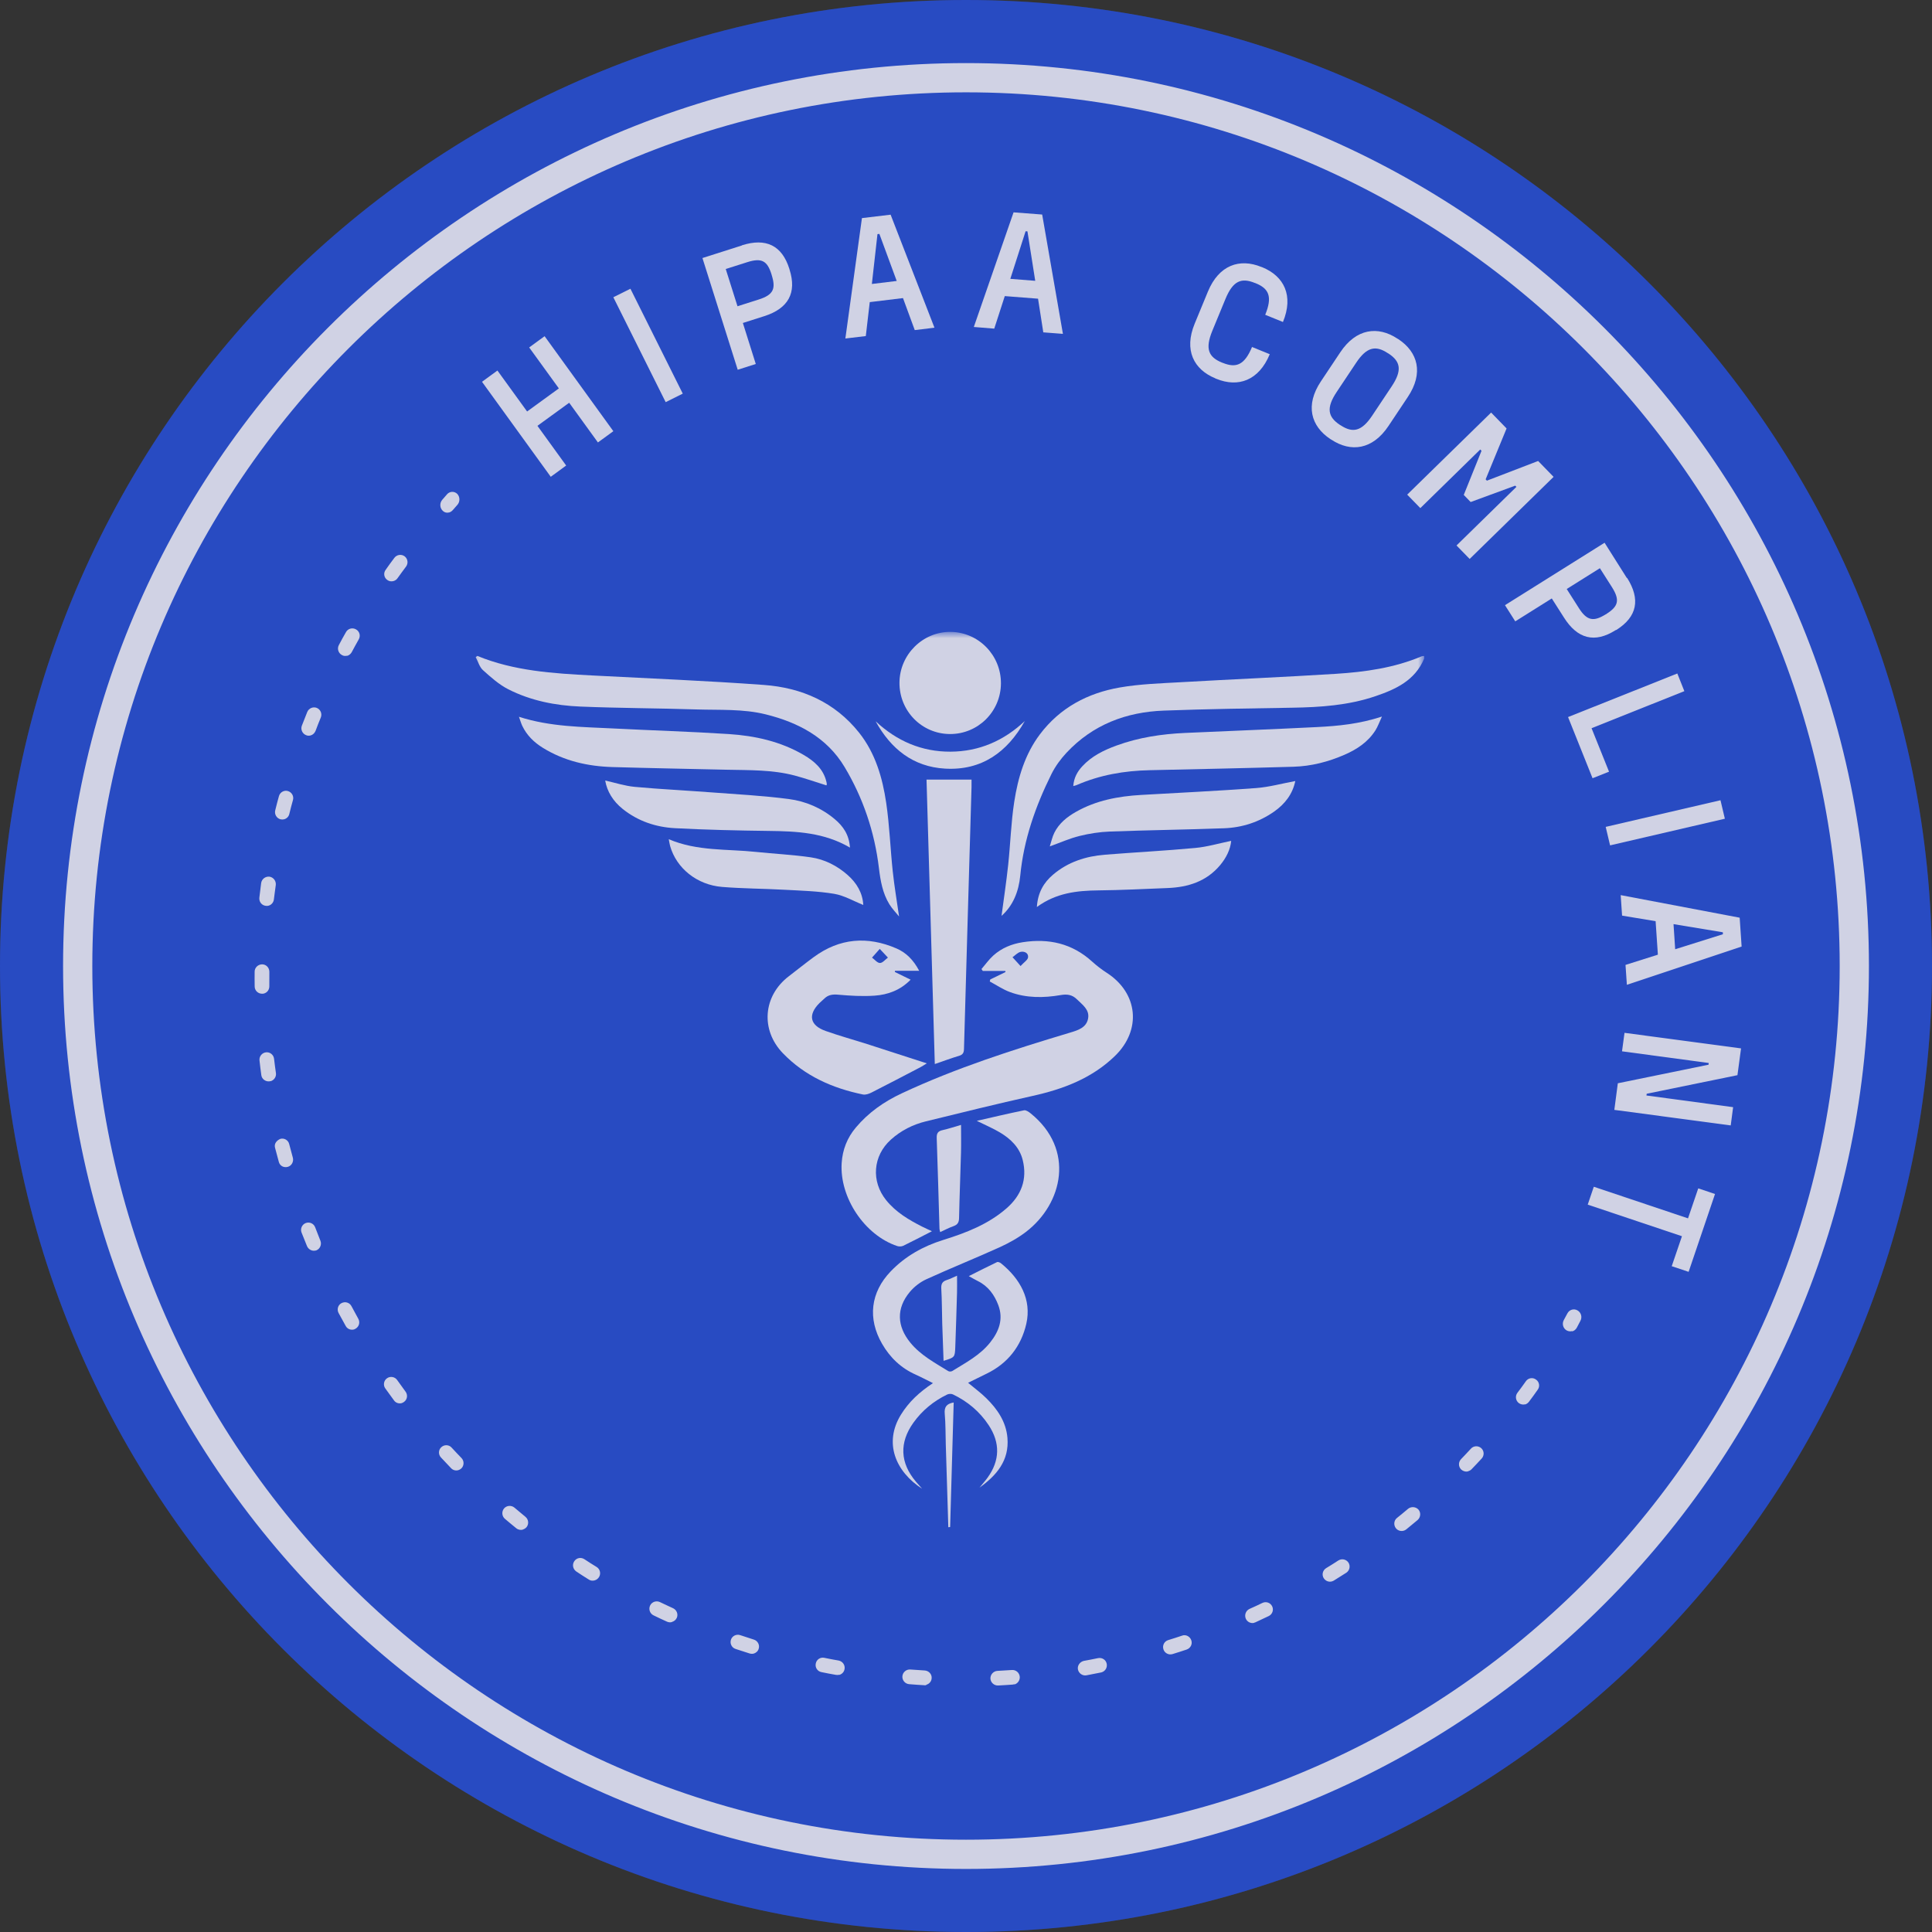 <svg width="280" height="280" viewBox="0 0 280 280" fill="none" xmlns="http://www.w3.org/2000/svg">
<rect x="0" y="0" width="280" height="280" fill="#333333" stroke="none"/>
<path d="M280 140C280 62.68 217.32 0 140 0C62.68 0 0 62.68 0 140C0 217.32 62.68 280 140 280C217.32 280 280 217.32 280 140Z" fill="#325CED"/>
<path d="M280 140C280 62.68 217.32 0 140 0C62.68 0 0 62.68 0 140C0 217.32 62.68 280 140 280C217.32 280 280 217.32 280 140Z" fill="#020617" fill-opacity="0.2"/>
<path d="M227.847 192.911C227.577 192.986 227.301 192.948 227.043 192.812C226.518 192.498 226.346 191.834 226.649 191.29L227.161 190.345C227.442 189.807 228.1 189.602 228.625 189.916C229.146 190.208 229.344 190.888 229.04 191.432L228.519 192.426C228.367 192.698 228.128 192.88 227.858 192.954L227.847 192.911Z" fill="#FAF3EC" fill-opacity="0.8"/>
<path d="M169.898 239.731C169.345 239.879 168.779 239.569 168.61 239.023C168.436 238.454 168.74 237.869 169.308 237.694C169.979 237.494 170.644 237.271 171.309 237.05C171.845 236.84 172.458 237.159 172.652 237.721C172.847 238.283 172.543 238.868 171.98 239.064C171.295 239.292 170.63 239.513 169.939 239.72L169.898 239.731ZM159.629 242.371C159.629 242.371 159.588 242.383 159.567 242.387C158.86 242.533 158.168 242.654 157.46 242.799C156.896 242.906 156.329 242.51 156.222 241.946C156.115 241.381 156.517 240.835 157.075 240.708C157.768 240.587 158.455 240.448 159.142 240.307C159.726 240.195 160.283 240.551 160.395 241.136C160.502 241.698 160.162 242.228 159.629 242.371ZM181.786 235.188C181.295 235.318 180.771 235.085 180.552 234.596C180.322 234.066 180.548 233.433 181.074 233.182C181.722 232.9 182.345 232.602 182.967 232.304C183.493 232.053 184.124 232.279 184.375 232.805C184.625 233.328 184.4 233.961 183.874 234.211C183.231 234.514 182.588 234.819 181.924 235.129C181.863 235.145 181.801 235.161 181.761 235.172L181.786 235.188ZM147.004 244.085C147.004 244.085 146.881 244.117 146.799 244.14C146.09 244.197 145.376 244.236 144.661 244.274C144.075 244.299 143.584 243.86 143.539 243.28C143.513 242.695 143.973 242.199 144.533 242.158C145.248 242.119 145.936 242.066 146.65 242.03C147.231 241.985 147.742 242.417 147.793 243.018C147.823 243.537 147.486 243.999 147.015 244.126L147.004 244.085ZM193.023 229.192C192.572 229.313 192.106 229.131 191.842 228.719C191.535 228.232 191.689 227.576 192.198 227.264C192.804 226.904 193.384 226.529 193.964 226.154C194.474 225.842 195.103 225.981 195.43 226.464C195.737 226.952 195.604 227.602 195.121 227.929C194.52 228.309 193.92 228.689 193.298 229.076C193.202 229.124 193.105 229.172 193.023 229.192ZM134.259 244.206C134.157 244.233 134.054 244.261 133.915 244.233C133.199 244.183 132.489 244.154 131.767 244.083C131.185 244.042 130.74 243.526 130.781 242.945C130.823 242.362 131.34 241.916 131.922 241.957C132.617 242.014 133.333 242.062 134.023 242.098C134.605 242.139 135.066 242.631 135.024 243.211C134.996 243.68 134.678 244.051 134.248 244.165L134.259 244.206ZM203.413 221.846C203.024 221.951 202.574 221.83 202.306 221.484C201.944 221.033 202.004 220.358 202.456 219.996C202.999 219.565 203.537 219.114 204.075 218.663C204.526 218.301 205.201 218.361 205.579 218.787C205.962 219.233 205.881 219.913 205.455 220.29C204.897 220.747 204.359 221.198 203.801 221.655C203.674 221.754 203.557 221.808 203.413 221.846ZM121.611 242.722C121.468 242.761 121.313 242.758 121.153 242.736C120.442 242.62 119.745 242.476 119.048 242.335C118.47 242.226 118.101 241.666 118.229 241.083C118.338 240.505 118.898 240.136 119.481 240.266C120.157 240.414 120.849 240.535 121.54 240.658C122.118 240.767 122.508 241.32 122.399 241.898C122.334 242.31 122.026 242.633 121.637 242.738L121.611 242.722ZM212.785 213.236C212.436 213.33 212.059 213.233 211.772 212.981C211.354 212.566 211.332 211.914 211.742 211.475C212.222 210.973 212.702 210.472 213.177 209.95C213.566 209.516 214.239 209.49 214.673 209.878C215.106 210.267 215.133 210.94 214.744 211.373C214.249 211.901 213.774 212.423 213.273 212.93C213.137 213.076 212.963 213.167 212.779 213.216L212.785 213.236ZM109.239 239.651C109.055 239.699 108.834 239.692 108.643 239.635C107.97 239.419 107.272 239.189 106.6 238.975C106.046 238.793 105.753 238.192 105.934 237.639C106.115 237.086 106.717 236.793 107.271 236.975C107.943 237.189 108.595 237.409 109.267 237.626C109.821 237.805 110.134 238.402 109.953 238.955C109.851 239.312 109.547 239.569 109.219 239.656L109.239 239.651ZM221.026 203.525C220.719 203.607 220.394 203.54 220.123 203.35C219.654 202.992 219.566 202.336 219.903 201.873C220.326 201.32 220.743 200.748 221.14 200.181C221.471 199.697 222.143 199.583 222.612 199.94C223.096 200.271 223.21 200.943 222.853 201.412C222.441 202.005 222.024 202.577 221.586 203.155C221.44 203.348 221.237 203.49 221.011 203.551L221.026 203.525ZM97.368 235.085C97.142 235.145 96.875 235.129 96.646 235.015C95.999 234.726 95.345 234.418 94.712 234.107C94.183 233.852 93.967 233.208 94.22 232.679C94.474 232.151 95.118 231.935 95.647 232.188C96.275 232.481 96.907 232.793 97.555 233.08C98.084 233.335 98.316 233.952 98.083 234.475C97.944 234.776 97.69 234.976 97.403 235.054L97.368 235.085ZM86.155 229.047C85.889 229.117 85.575 229.092 85.33 228.917C84.722 228.53 84.119 228.166 83.525 227.754C83.041 227.423 82.892 226.783 83.218 226.279C83.543 225.774 84.189 225.645 84.694 225.971C85.282 226.362 85.864 226.733 86.467 227.098C86.966 227.403 87.121 228.063 86.816 228.562C86.66 228.801 86.442 228.969 86.196 229.035L86.155 229.047ZM75.774 221.689C75.467 221.771 75.101 221.716 74.819 221.484C74.261 221.041 73.718 220.572 73.181 220.124C72.727 219.74 72.68 219.073 73.043 218.624C73.426 218.171 74.094 218.123 74.542 218.486C75.08 218.935 75.617 219.383 76.154 219.832C76.603 220.195 76.676 220.877 76.313 221.325C76.162 221.497 75.974 221.614 75.769 221.669L75.774 221.689ZM66.416 213.07C66.048 213.169 65.65 213.078 65.372 212.779C64.885 212.273 64.393 211.747 63.901 211.22C63.497 210.78 63.537 210.111 63.963 209.734C64.404 209.33 65.073 209.37 65.451 209.796C65.917 210.307 66.404 210.813 66.891 211.319C67.289 211.739 67.275 212.423 66.855 212.821C66.713 212.947 66.56 213.032 66.396 213.076L66.416 213.07ZM58.213 203.352C57.803 203.462 57.348 203.32 57.095 202.949C56.679 202.38 56.258 201.791 55.842 201.222C55.494 200.745 55.622 200.074 56.084 199.753C56.562 199.406 57.233 199.533 57.554 199.996C57.97 200.564 58.366 201.139 58.776 201.687C59.124 202.165 59.037 202.824 58.559 203.172C58.448 203.245 58.336 203.319 58.213 203.352ZM51.29 192.677C50.839 192.798 50.327 192.606 50.098 192.162C49.753 191.53 49.413 190.919 49.068 190.287C48.797 189.768 48.977 189.127 49.497 188.856C50.038 188.58 50.663 188.785 50.929 189.285C51.268 189.896 51.587 190.513 51.927 191.124C52.218 191.638 52.039 192.279 51.524 192.57C51.448 192.613 51.371 192.655 51.29 192.677ZM45.763 181.232C45.251 181.37 44.716 181.096 44.497 180.606C44.234 179.952 43.965 179.278 43.702 178.625C43.493 178.088 43.765 177.467 44.302 177.257C44.859 177.042 45.46 177.32 45.67 177.856C45.933 178.51 46.175 179.169 46.438 179.823C46.648 180.359 46.396 180.975 45.865 181.205C45.824 181.216 45.783 181.227 45.742 181.238L45.763 181.232ZM41.701 169.111C41.127 169.264 40.567 168.976 40.413 168.402L40.391 168.32C40.216 167.665 40.034 166.99 39.859 166.335C39.705 165.761 40.083 165.287 40.634 165.051C41.208 164.898 41.785 165.248 41.918 165.827C42.088 166.462 42.264 167.117 42.439 167.772C42.593 168.345 42.274 168.957 41.701 169.111ZM39.182 156.685C39.182 156.685 39.1 156.707 39.059 156.718C38.484 156.784 37.937 156.382 37.871 155.808C37.766 155.089 37.688 154.387 37.609 153.683C37.542 153.109 37.971 152.577 38.546 152.511C39.121 152.445 39.647 152.852 39.719 153.447C39.798 154.151 39.897 154.848 39.991 155.525C40.066 156.053 39.72 156.563 39.208 156.7L39.182 156.685ZM38.238 143.992C38.238 143.992 38.074 144.036 37.981 144.017C37.39 144.021 36.914 143.556 36.909 142.965C36.892 142.246 36.9 141.541 36.904 140.816C36.904 140.245 37.39 139.764 37.981 139.76C38.573 139.755 39.034 140.246 39.039 140.837C39.03 141.541 39.042 142.24 39.033 142.945C39.036 143.449 38.709 143.866 38.258 143.986L38.238 143.992ZM38.908 131.261C38.785 131.294 38.657 131.306 38.518 131.277C37.93 131.216 37.525 130.688 37.587 130.1C37.663 129.4 37.754 128.674 37.85 127.967C37.938 127.395 38.466 126.991 39.053 127.053C39.626 127.141 40.031 127.669 39.969 128.256C39.867 128.941 39.791 129.642 39.695 130.348C39.641 130.801 39.318 131.151 38.929 131.255L38.908 131.261ZM41.192 118.734C41.028 118.778 40.854 118.781 40.668 118.743C40.105 118.608 39.75 118.023 39.885 117.46C40.048 116.758 40.237 116.071 40.426 115.384C40.581 114.816 41.172 114.482 41.72 114.643C42.268 114.803 42.617 115.368 42.462 115.936C42.267 116.603 42.099 117.284 41.93 117.966C41.839 118.363 41.541 118.641 41.172 118.74L41.192 118.734ZM45.005 106.588C44.8 106.642 44.559 106.642 44.356 106.542C43.818 106.335 43.54 105.707 43.747 105.169C44.008 104.507 44.27 103.844 44.531 103.182C44.759 102.638 45.372 102.386 45.91 102.593C46.454 102.821 46.706 103.433 46.499 103.971C46.232 104.613 45.971 105.276 45.73 105.933C45.596 106.254 45.333 106.5 45.026 106.582L45.005 106.588ZM50.315 95.028C50.069 95.094 49.781 95.083 49.541 94.928C49.028 94.649 48.831 93.999 49.111 93.485C49.445 92.847 49.784 92.23 50.144 91.607C50.423 91.093 51.079 90.918 51.598 91.217C52.112 91.497 52.288 92.152 51.988 92.671C51.648 93.288 51.304 93.885 50.97 94.524C50.82 94.783 50.587 94.977 50.32 95.049L50.315 95.028ZM57.01 84.216C56.723 84.293 56.383 84.253 56.133 84.056C55.649 83.725 55.535 83.054 55.892 82.585C56.304 81.992 56.721 81.419 57.159 80.841C57.517 80.373 58.173 80.284 58.637 80.621C59.106 80.978 59.194 81.635 58.857 82.098C58.434 82.65 58.038 83.217 57.62 83.79C57.48 84.003 57.256 84.15 57.031 84.211L57.01 84.216Z" fill="#FAF3EC" fill-opacity="0.8"/>
<path d="M65.115 74.262C64.775 74.359 64.412 74.28 64.151 74.011C63.728 73.605 63.702 72.901 64.082 72.449L64.797 71.624C65.182 71.193 65.84 71.165 66.263 71.571C66.666 71.983 66.692 72.686 66.312 73.139L65.612 73.936C65.479 74.089 65.295 74.21 65.115 74.262Z" fill="#FAF3EC" fill-opacity="0.8"/>
<path d="M76.693 50.355L78.928 48.723L88.891 62.491L86.656 64.123L82.491 58.37L77.889 61.714L82.054 67.468L79.819 69.1L69.856 55.332L72.091 53.7L76.392 59.636L80.994 56.291L76.693 50.355Z" fill="#FAF3EC" fill-opacity="0.8"/>
<path d="M96.474 58.282L88.889 43.079L91.366 41.846L98.952 57.048L96.474 58.282Z" fill="#FAF3EC" fill-opacity="0.8"/>
<path d="M107.519 35.553C111.004 34.44 113.339 35.567 114.4 38.966L114.427 39.069C115.508 42.462 114.23 44.714 110.765 45.82L107.662 46.808L109.534 52.752L106.915 53.587L101.803 37.396L107.525 35.573L107.519 35.553ZM111.816 39.77C111.21 37.828 110.417 37.317 108.283 38.001L105.18 38.988L106.884 44.385L109.987 43.398C112.122 42.714 112.45 41.815 111.843 39.873L111.816 39.77Z" fill="#FAF3EC" fill-opacity="0.8"/>
<path d="M132.574 47.84L130.867 43.2L126.051 43.785L125.479 48.705L122.516 49.059L124.918 31.61L129.075 31.113L135.43 47.493L132.574 47.84ZM126.357 41.155L129.959 40.719L127.447 33.9L127.169 33.93L126.357 41.155Z" fill="#FAF3EC" fill-opacity="0.8"/>
<path d="M151.204 48.181L150.442 43.289L145.621 42.912L144.095 47.627L141.133 47.388L146.893 30.775L151.04 31.092L154.047 48.386L151.178 48.166L151.204 48.181ZM146.423 40.413L150.033 40.697L148.905 33.531L148.637 33.515L146.423 40.413Z" fill="#FAF3EC" fill-opacity="0.8"/>
<path d="M176.141 54.834C173 53.549 171.56 50.737 173.145 46.901L175.062 42.254C176.648 38.417 179.652 37.398 182.794 38.684L182.939 38.732C186.08 40.018 187.52 42.83 185.935 46.666L183.365 45.622C184.439 42.994 183.904 41.824 181.978 41.046L181.832 40.997C179.906 40.219 178.692 40.696 177.612 43.303L175.695 47.95C174.621 50.578 175.156 51.748 177.088 52.547L177.233 52.596C179.159 53.374 180.373 52.897 181.453 50.289L184.023 51.334C182.438 55.17 179.434 56.189 176.292 54.904L176.147 54.855L176.141 54.834Z" fill="#FAF3EC" fill-opacity="0.8"/>
<path d="M192.817 63.642C189.98 61.767 189.119 58.73 191.443 55.258L194.235 51.07C196.539 47.604 199.688 47.202 202.525 49.076L202.656 49.151C205.493 51.025 206.354 54.063 204.03 57.534L201.238 61.723C198.934 65.189 195.785 65.591 192.948 63.717L192.817 63.642ZM194.305 61.644C196.042 62.781 197.343 62.543 198.892 60.2L201.683 56.012C203.253 53.663 202.973 52.378 201.237 51.241L201.106 51.166C199.37 50.028 198.069 50.266 196.52 52.609L193.728 56.798C192.159 59.146 192.459 60.426 194.175 61.569L194.305 61.644Z" fill="#FAF3EC" fill-opacity="0.8"/>
<path d="M203.941 71.686L216.104 59.791L218.344 62.094L215.31 69.468L215.494 69.661L222.918 66.808L225.157 69.111L212.994 81.007L211.09 79.054L219.772 70.558L219.594 70.386L213.139 72.759L212.139 71.729L214.711 65.337L214.528 65.144L205.846 73.64L203.941 71.686Z" fill="#FAF3EC" fill-opacity="0.8"/>
<path d="M235.813 83.752C237.768 86.849 237.284 89.391 234.252 91.296L234.15 91.324C231.123 93.25 228.615 92.603 226.652 89.486L224.897 86.731L219.603 90.052L218.113 87.707L232.548 78.658L235.771 83.763L235.813 83.752ZM232.795 88.988C234.524 87.89 234.814 87.001 233.622 85.104L231.867 82.349L227.061 85.364L228.816 88.119C230.01 90.016 231.002 90.102 232.717 89.03L232.799 89.008L232.795 88.988Z" fill="#FAF3EC" fill-opacity="0.8"/>
<path d="M230.668 105.556L233.193 111.84L230.805 112.786L227.254 103.921L243.09 97.607L244.109 100.167L230.661 105.536L230.668 105.556Z" fill="#FAF3EC" fill-opacity="0.8"/>
<path d="M232.712 119.838L249.346 115.977L249.98 118.656L233.345 122.517L232.705 119.818L232.712 119.838Z" fill="#FAF3EC" fill-opacity="0.8"/>
<path d="M235.56 139.85L240.272 138.359L239.944 133.505L235.083 132.698L234.883 129.729L252.127 132.999L252.409 137.182L235.779 142.726L235.581 139.845L235.56 139.85ZM242.541 133.952L242.78 137.572L249.699 135.397L249.687 135.113L242.534 133.931L242.541 133.952Z" fill="#FAF3EC" fill-opacity="0.8"/>
<path d="M235.457 149.688L252.326 151.941L251.804 155.822L238.654 158.514L238.613 158.767L251.177 160.459L250.83 163.105L233.961 160.852L234.467 156.996L247.617 154.305L247.64 154.057L235.074 152.365L235.436 149.693L235.457 149.688Z" fill="#FAF3EC" fill-opacity="0.8"/>
<path d="M244.711 184.319L242.279 183.507L243.761 179.163L230.105 174.583L230.985 171.992L244.64 176.573L246.122 172.229L248.554 173.042L244.731 184.314L244.711 184.319Z" fill="#FAF3EC" fill-opacity="0.8"/>
<path d="M140 270.862C67.842 270.862 9.141 212.16 9.141 140.002C9.141 67.844 67.842 9.143 140 9.143C212.158 9.143 270.86 67.844 270.86 140.002C270.86 212.16 212.158 270.862 140 270.862ZM140 13.381C70.173 13.381 13.379 70.175 13.379 140.002C13.379 209.829 70.173 266.624 140 266.624C209.827 266.624 266.622 209.829 266.622 140.002C266.622 70.175 209.827 13.381 140 13.381Z" fill="#FAF3EC" fill-opacity="0.8"/>
<mask id="mask0_202_2509" style="mask-type:luminance" maskUnits="userSpaceOnUse" x="68" y="91" width="139" height="139">
<path d="M206.401 91.576H68.256V229.709H206.401V91.576Z" fill="white"/>
</mask>
<g mask="url(#mask0_202_2509)">
<path d="M206.401 95.448C205.07 98.624 202.283 99.899 199.323 100.903C195.423 102.226 191.376 102.501 187.293 102.566C181.083 102.666 174.872 102.755 168.666 102.986C163.23 103.188 158.393 105.011 154.582 109.077C153.718 109.999 152.937 111.066 152.376 112.197C150.073 116.841 148.367 121.68 147.863 126.904C147.642 129.195 146.817 131.266 145.15 132.731C145.468 130.326 145.844 127.845 146.112 125.353C146.439 122.307 146.524 119.228 146.991 116.206C147.533 112.698 148.543 109.293 150.73 106.4C153.649 102.541 157.666 100.439 162.291 99.634C165.214 99.126 168.214 99.038 171.186 98.867C178.656 98.439 186.132 98.128 193.6 97.656C197.847 97.388 202.06 96.796 206.039 95.118C206.147 95.072 206.28 95.085 206.401 95.072V95.448Z" fill="#FAF3EC" fill-opacity="0.8"/>
<path d="M135.062 178.44C133.571 179.203 132.251 179.899 130.91 180.546C130.664 180.665 130.297 180.675 130.035 180.588C125.307 179.016 121.652 173.543 121.982 168.545C122.11 166.611 122.781 164.9 124.033 163.412C125.876 161.221 128.134 159.648 130.717 158.441C138.595 154.759 146.836 152.128 155.133 149.64C156.247 149.306 157.452 148.931 157.695 147.608C157.931 146.324 156.875 145.621 156.08 144.833C155.391 144.15 154.653 144.052 153.715 144.214C151.243 144.64 148.752 144.66 146.362 143.775C145.342 143.396 144.415 142.763 143.446 142.245C143.468 142.147 143.49 142.05 143.512 141.953C144.247 141.595 144.985 141.238 145.72 140.88C145.714 140.825 145.708 140.769 145.702 140.713H142.433C142.37 140.622 142.306 140.533 142.242 140.442C142.807 139.786 143.314 139.064 143.95 138.489C145.157 137.396 146.629 136.799 148.223 136.552C151.981 135.971 155.376 136.721 158.268 139.349C158.933 139.953 159.656 140.507 160.41 140.994C164.944 143.924 165.479 149.272 161.579 153.047C158.236 156.282 154.106 157.84 149.665 158.825C144.487 159.974 139.338 161.255 134.184 162.516C132.29 162.979 130.571 163.848 129.107 165.168C126.5 167.518 126.221 171.207 128.436 173.948C129.844 175.69 131.716 176.796 133.669 177.785C134.08 177.992 134.502 178.177 135.062 178.44ZM147.904 140.005C148.413 139.448 148.948 139.13 148.995 138.75C149.076 138.102 148.437 137.836 147.913 137.952C147.487 138.046 147.128 138.457 146.739 138.727C147.07 139.09 147.401 139.452 147.904 140.005Z" fill="#FAF3EC" fill-opacity="0.8"/>
<path d="M141.563 162.442C143.905 161.91 146.151 161.375 148.413 160.914C148.692 160.857 149.095 161.135 149.365 161.353C155.832 166.575 154.042 174.443 148.688 178.537C147.516 179.434 146.186 180.168 144.84 180.778C141.333 182.367 137.756 183.8 134.254 185.4C133.355 185.811 132.485 186.485 131.85 187.248C129.881 189.61 129.979 192.194 131.93 194.585C133.43 196.421 135.479 197.5 137.432 198.711C137.573 198.798 137.865 198.789 138.01 198.699C139.965 197.488 142.026 196.415 143.502 194.561C144.78 192.956 145.449 191.187 144.683 189.153C144.118 187.655 143.212 186.401 141.728 185.667C141.344 185.478 140.974 185.257 140.405 184.946C141.86 184.216 143.168 183.547 144.495 182.915C144.633 182.849 144.923 182.965 145.071 183.086C147.832 185.316 149.546 188.344 148.74 191.855C147.993 195.109 146.054 197.598 142.993 199.08C142.103 199.511 141.219 199.951 140.3 200.404C141.239 201.191 142.148 201.854 142.941 202.636C144.547 204.222 145.809 206.045 146.006 208.386C146.283 211.681 144.426 213.83 141.953 215.602C142.346 215.118 142.765 214.652 143.13 214.147C144.919 211.671 144.974 209.099 143.286 206.545C141.98 204.567 140.224 203.103 138.108 202.088C137.878 201.977 137.501 201.994 137.267 202.107C135.302 203.061 133.647 204.41 132.369 206.201C130.315 209.077 130.442 212.002 132.721 214.711C132.974 215.01 133.236 215.301 133.641 215.762C129.773 213.257 128.053 209.108 130.572 205.023C131.71 203.18 133.246 201.748 135.211 200.453C134.286 199.996 133.512 199.582 132.713 199.225C130.592 198.279 128.995 196.763 127.836 194.753C125.726 191.097 126.159 187.305 129.088 184.256C131.209 182.048 133.796 180.608 136.695 179.706C140.005 178.676 143.217 177.438 145.885 175.111C148.011 173.255 148.909 170.923 148.222 168.129C147.77 166.291 146.469 165.047 144.907 164.118C143.874 163.504 142.758 163.034 141.566 162.443L141.563 162.442Z" fill="#FAF3EC" fill-opacity="0.8"/>
<path d="M69.178 95.059C74.511 97.25 80.147 97.594 85.794 97.891C94.105 98.327 102.424 98.658 110.722 99.268C116.166 99.668 120.973 101.75 124.498 106.174C126.863 109.143 127.9 112.714 128.44 116.387C128.92 119.662 129.032 122.99 129.384 126.286C129.615 128.451 129.983 130.601 130.299 132.821C129.849 132.263 129.302 131.712 128.903 131.066C127.914 129.462 127.601 127.649 127.379 125.797C126.753 120.567 125.086 115.643 122.404 111.162C119.841 106.88 115.691 104.703 110.983 103.533C107.687 102.715 104.313 102.926 100.97 102.818C95.352 102.636 89.726 102.634 84.111 102.401C80.498 102.252 76.937 101.555 73.679 99.903C72.326 99.217 71.136 98.15 69.993 97.121C69.488 96.666 69.283 95.872 68.941 95.232C69.021 95.174 69.098 95.117 69.178 95.059Z" fill="#FAF3EC" fill-opacity="0.8"/>
<path d="M133.215 140.694H129.713C129.704 140.751 129.695 140.808 129.685 140.864C130.42 141.223 131.155 141.582 131.975 141.982C130.494 143.503 128.691 144.163 126.758 144.298C125.007 144.421 123.228 144.315 121.475 144.158C120.663 144.086 120.023 144.17 119.45 144.743C119.231 144.964 118.979 145.153 118.759 145.373C117.066 147.071 117.363 148.596 119.637 149.408C121.622 150.116 123.662 150.672 125.672 151.314C128.475 152.21 131.274 153.125 134.32 154.111C133.848 154.396 133.633 154.545 133.403 154.664C131.032 155.901 128.666 157.144 126.281 158.352C125.916 158.536 125.435 158.697 125.057 158.62C120.651 157.711 116.657 155.951 113.466 152.648C110.196 149.263 110.588 144.338 114.318 141.488C115.528 140.563 116.713 139.605 117.941 138.704C121.687 135.955 125.714 135.639 129.915 137.452C131.305 138.052 132.372 139.097 133.215 140.694ZM127.5 137.522C126.995 138.091 126.688 138.437 126.379 138.784C126.762 139.064 127.147 139.565 127.53 139.564C127.915 139.564 128.301 139.064 128.685 138.782C128.352 138.428 128.017 138.073 127.5 137.522Z" fill="#FAF3EC" fill-opacity="0.8"/>
<path d="M134.279 112.986H140.802C140.802 113.341 140.811 113.701 140.801 114.061C140.434 126.714 140.061 139.368 139.708 152.023C139.692 152.574 139.54 152.856 138.994 153.019C137.868 153.354 136.764 153.768 135.479 154.209C135.077 140.42 134.68 126.733 134.279 112.986Z" fill="#FAF3EC" fill-opacity="0.8"/>
<path d="M75.211 103.883C79.822 105.359 84.37 105.34 88.885 105.574C94.468 105.864 100.057 106.023 105.634 106.386C109.435 106.634 113.137 107.457 116.485 109.417C118.014 110.312 119.334 111.445 119.77 113.306C119.799 113.427 119.82 113.552 119.827 113.676C119.828 113.728 119.78 113.783 119.762 113.82C118.228 113.341 116.713 112.806 115.166 112.396C111.949 111.544 108.643 111.629 105.355 111.556C99.828 111.431 94.3 111.329 88.775 111.168C85.189 111.064 81.757 110.291 78.659 108.37C77.398 107.588 76.35 106.57 75.693 105.2C75.524 104.846 75.419 104.459 75.211 103.883Z" fill="#FAF3EC" fill-opacity="0.8"/>
<path d="M155.545 113.921C155.641 112.7 156.143 111.829 156.85 111.061C158.22 109.573 159.975 108.722 161.825 108.045C165.034 106.872 168.37 106.376 171.762 106.222C178.116 105.935 184.474 105.694 190.827 105.375C193.918 105.219 197.001 104.927 200.281 103.85C199.897 104.674 199.68 105.31 199.33 105.859C198.25 107.555 196.643 108.608 194.85 109.389C192.494 110.414 190.026 111.047 187.463 111.122C180.515 111.325 173.564 111.473 166.615 111.623C162.952 111.702 159.4 112.307 156.021 113.786C155.913 113.833 155.792 113.852 155.545 113.921Z" fill="#FAF3EC" fill-opacity="0.8"/>
<path d="M137.652 106.382C133.579 106.351 130.336 103.04 130.358 98.935C130.379 94.871 133.74 91.533 137.77 91.577C141.824 91.62 145.089 94.968 145.063 99.052C145.036 103.14 141.728 106.413 137.652 106.382Z" fill="#FAF3EC" fill-opacity="0.8"/>
<path d="M187.722 113.194C187.342 115.072 186.226 116.525 184.648 117.627C182.476 119.145 180.024 119.94 177.407 120.038C171.885 120.244 166.357 120.309 160.835 120.514C159.359 120.568 157.867 120.805 156.431 121.159C155.032 121.504 153.695 122.108 152.143 122.665C152.368 121.969 152.503 121.285 152.804 120.684C153.484 119.324 154.627 118.406 155.917 117.671C158.852 115.998 162.065 115.4 165.38 115.208C170.927 114.888 176.478 114.628 182.019 114.215C183.917 114.074 185.785 113.552 187.722 113.194Z" fill="#FAF3EC" fill-opacity="0.8"/>
<path d="M123.184 122.84C119.418 120.638 115.439 120.472 111.415 120.423C106.885 120.367 102.352 120.266 97.829 120.027C95.066 119.881 92.469 119.017 90.252 117.245C88.836 116.112 87.979 114.695 87.709 113.121C89.138 113.437 90.55 113.904 91.994 114.038C95.699 114.381 99.418 114.558 103.129 114.839C106.868 115.121 110.621 115.316 114.335 115.804C116.77 116.124 119.061 117.102 120.994 118.732C122.192 119.741 123.056 120.958 123.184 122.84Z" fill="#FAF3EC" fill-opacity="0.8"/>
<path d="M125.113 131.153C123.7 130.592 122.341 129.779 120.889 129.538C118.515 129.143 116.083 129.082 113.672 128.95C110.667 128.785 107.65 128.783 104.652 128.54C100.996 128.243 98.033 125.824 97.121 122.618C97.038 122.327 97.001 122.023 96.922 121.623C101.057 123.387 105.367 123.02 109.565 123.465C112.215 123.745 114.887 123.867 117.521 124.253C119.506 124.545 121.304 125.455 122.836 126.802C124.168 127.975 125.017 129.412 125.113 131.153Z" fill="#FAF3EC" fill-opacity="0.8"/>
<path d="M150.27 131.454C150.407 129.36 151.261 127.916 152.613 126.764C154.781 124.919 157.364 124.092 160.14 123.87C164.502 123.521 168.875 123.299 173.231 122.892C174.97 122.73 176.677 122.221 178.433 121.863C178.319 123.097 177.73 124.307 176.843 125.369C174.859 127.748 172.19 128.583 169.229 128.701C165.879 128.833 162.528 129.007 159.177 129.042C156.055 129.075 153.046 129.414 150.27 131.454Z" fill="#FAF3EC" fill-opacity="0.8"/>
<path d="M139.281 163.027C139.281 164.435 139.31 165.743 139.275 167.05C139.192 170.21 139.062 173.37 138.995 176.531C138.982 177.161 138.781 177.492 138.196 177.699C137.559 177.922 136.956 178.247 136.26 178.564C136.214 178.358 136.16 178.222 136.156 178.084C136.025 173.704 135.914 169.323 135.756 164.942C135.73 164.246 135.935 163.934 136.606 163.785C137.501 163.587 138.374 163.289 139.281 163.027Z" fill="#FAF3EC" fill-opacity="0.8"/>
<path d="M148.52 104.5C145.97 109.039 142.249 111.7 136.955 111.394C132.337 111.127 129.11 108.54 126.902 104.533C129.971 107.395 133.573 108.957 137.75 108.938C141.902 108.919 145.48 107.359 148.52 104.5Z" fill="#FAF3EC" fill-opacity="0.8"/>
<path d="M138.701 184.883C138.701 185.79 138.72 186.564 138.699 187.336C138.624 189.958 138.545 192.582 138.447 195.204C138.39 196.725 138.371 196.725 136.748 197.223C136.683 195.409 136.609 193.616 136.556 191.824C136.506 190.138 136.518 188.448 136.419 186.766C136.379 186.084 136.564 185.72 137.2 185.517C137.688 185.361 138.147 185.12 138.701 184.883Z" fill="#FAF3EC" fill-opacity="0.8"/>
<path d="M137.438 221.339C137.316 217.336 137.191 213.332 137.07 209.329C137.025 207.858 137.052 206.38 136.92 204.917C136.833 203.953 137.138 203.442 138.216 203.258C138.043 209.296 137.872 215.301 137.7 221.306C137.613 221.317 137.525 221.328 137.438 221.339Z" fill="#FAF3EC" fill-opacity="0.8"/>
</g>
</svg>
